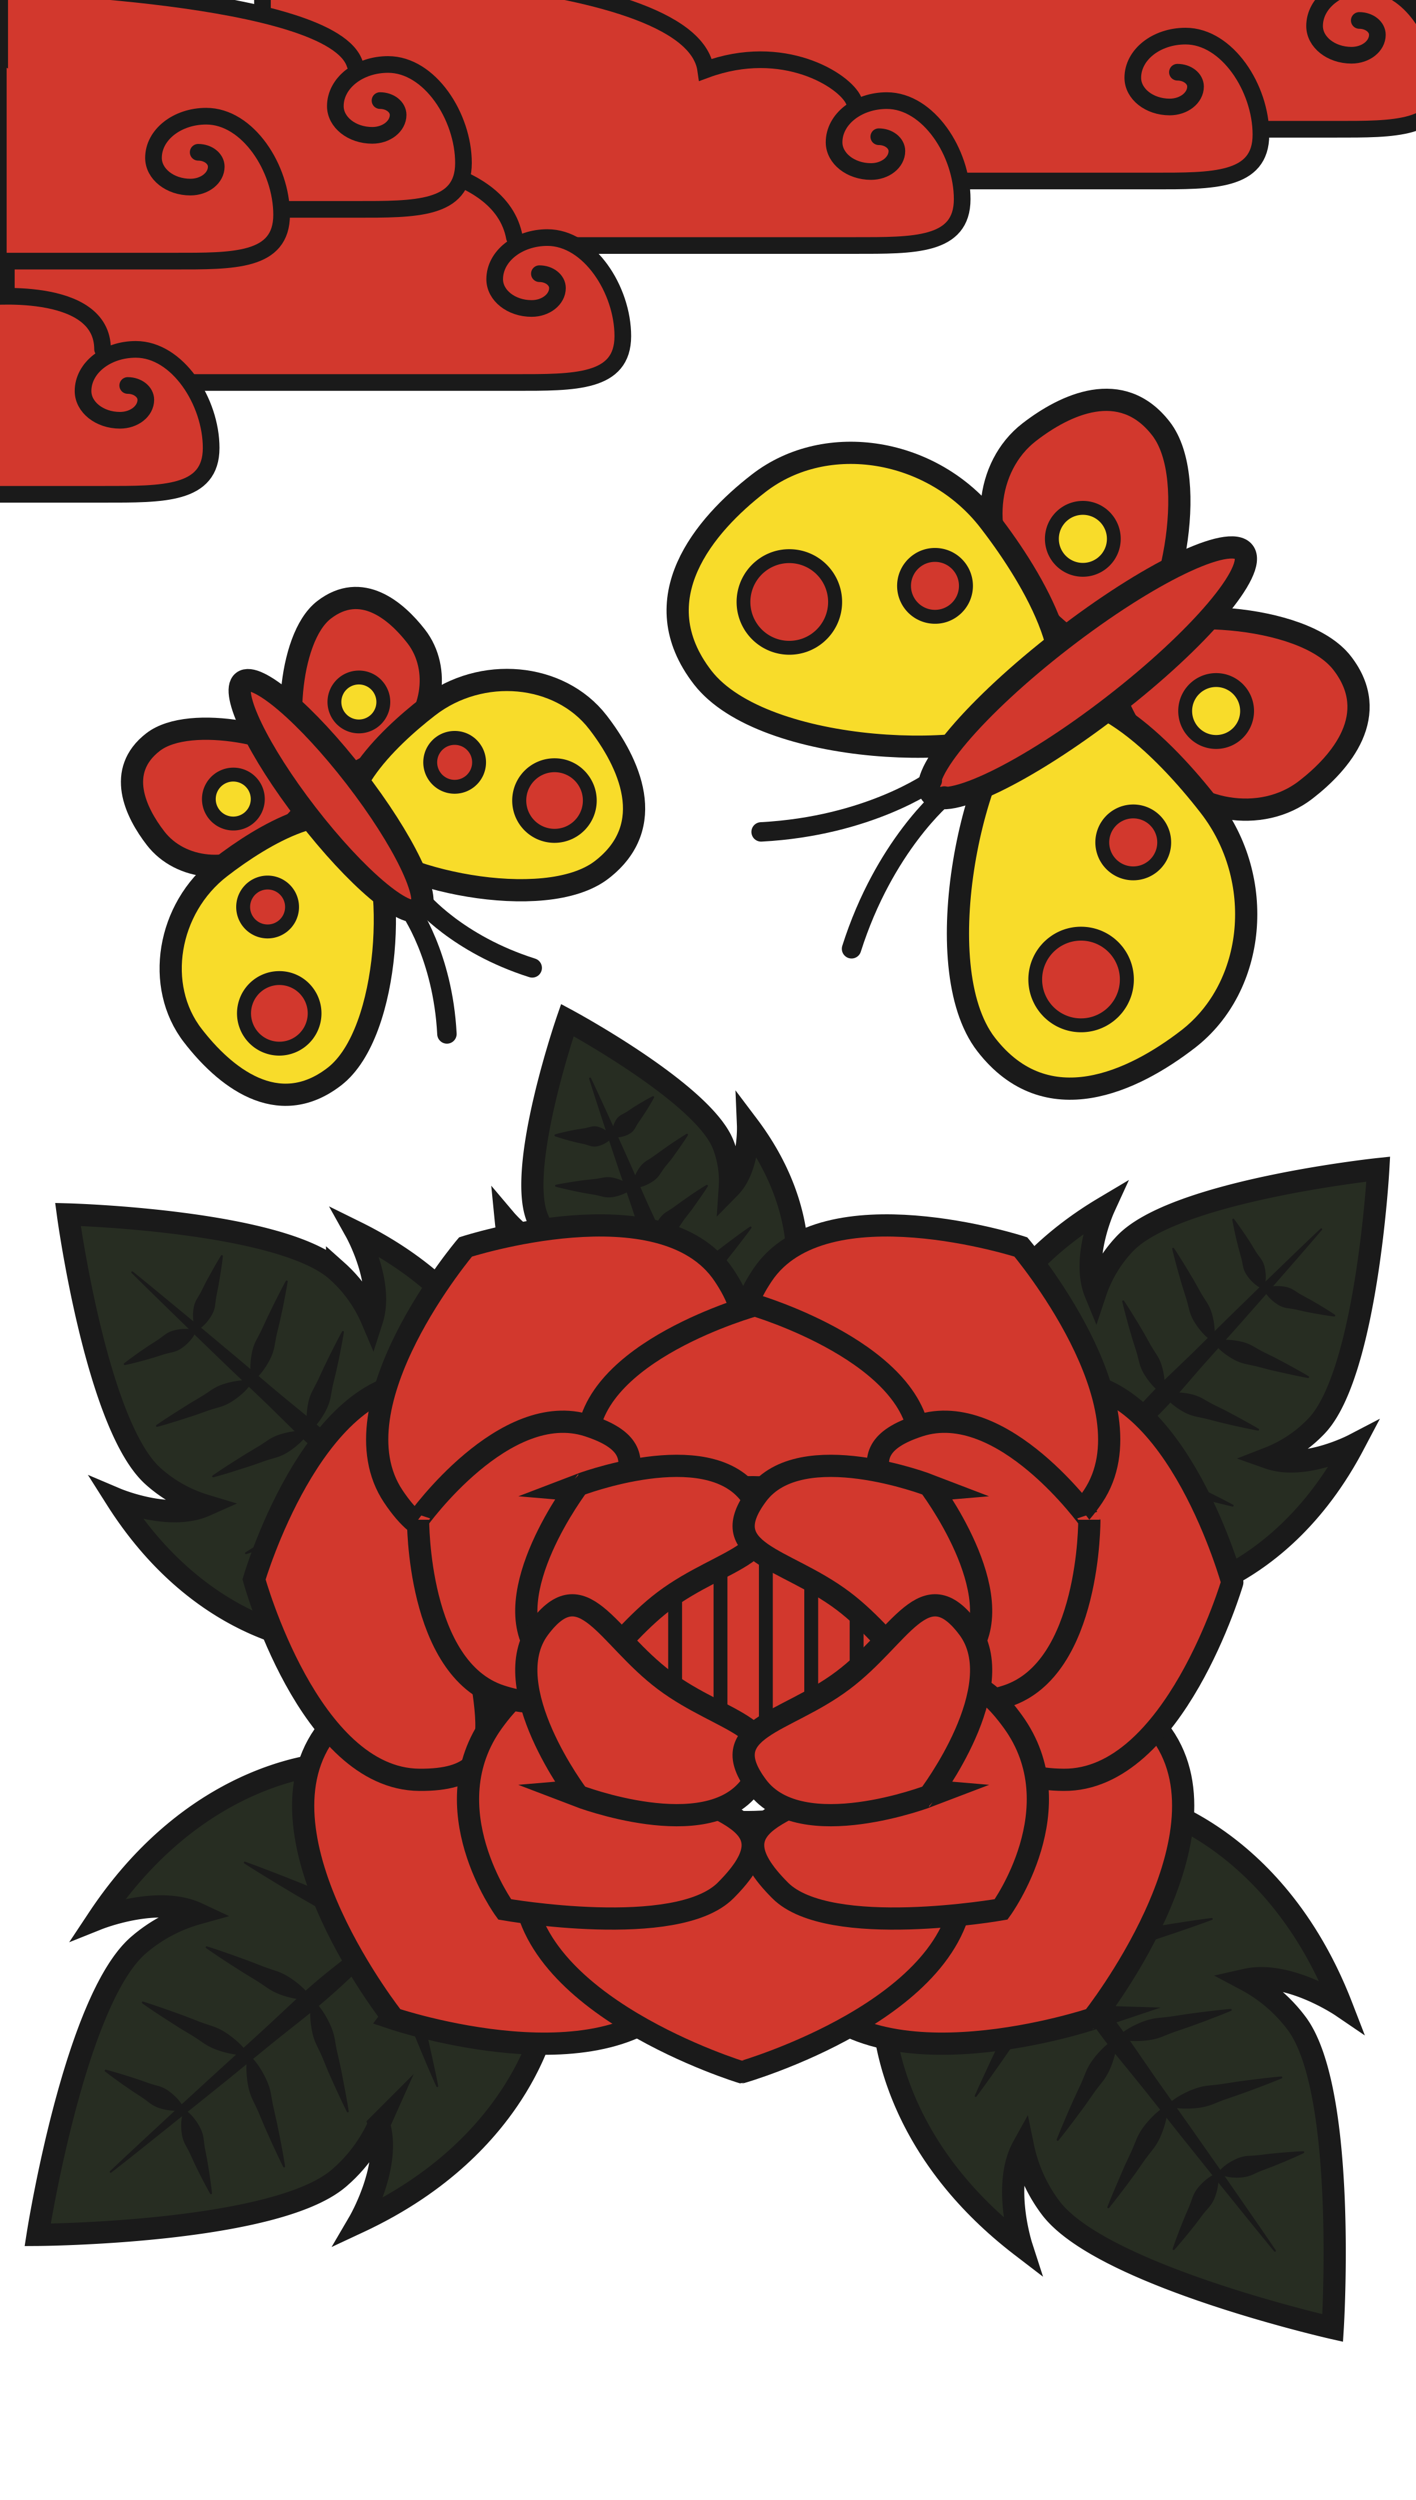 <svg id="svg248" version="1.1" viewBox="0 0 510 900" height="900" width="510" xmlns="http://www.w3.org/2000/svg">
  
  <defs id="defs4">
    <style id="style2">.a,.d,.e,.g,.k{fill:#d2382d;}.a,.b,.d,.e,.f,.i,.j{stroke:#1a1a1a;}.a,.i{stroke-linecap:round;}.a,.b,.d,.e,.f,.i{stroke-miterlimit:10;}.a{stroke-width:6px;}.b{fill:#272D22;}.b,.d,.f{stroke-width:8px;}.c{fill:#1a1a1a;}.e{stroke-width:5px;}.f,.h{fill:#f8dc2a;}.i{fill:none;stroke-width:7px;}.j{fill:#EFEEE6;stroke-width:15px;}.j,.k{stroke-miterlimit:2;}.k{stroke:#d2382d;stroke-width:12px;}</style>
  </defs>
  <title id="title6">60</title>
  <path id="path8" d="M489.57,7.36c3.6,0,6.52,2.31,6.52,5.16,0,4.07-4.17,7.37-9.32,7.37-7.34,0-13.3-4.72-13.3-10.53,0-8.31,8.51-15,19-15,15,0,27.14,18.77,27.14,35.48,0,17-17.36,16.7-38.78,16.7H222.59V-34.36S472.66-31.07,480.53-5.68" class="a"></path>
  <path id="path10" d="M424.07,26c3.6,0,6.52,2.31,6.52,5.16,0,4.06-4.17,7.36-9.31,7.36C413.93,38.51,408,33.8,408,28c0-8.31,8.5-15,19-15,15,0,27.15,18.77,27.15,35.48,0,16.95-17.37,16.69-38.79,16.69H222.09V-5.74" class="a"></path>
  <path id="path12" d="M316.51,49.22c3.6,0,6.52,2.31,6.52,5.16,0,4.07-4.17,7.37-9.31,7.37-7.35,0-13.31-4.71-13.31-10.53,0-8.3,8.51-15,19-15,15,0,27.14,18.77,27.14,35.48,0,17-17.36,16.69-38.78,16.69H94.53V-12.5s154.27-.37,159.64,37.63c27.85-10.28,50.14,3.8,53.3,11.06" class="a"></path>
  <path id="path14" d="M194.27,98.53c3.59,0,6.51,2.31,6.51,5.16,0,4.07-4.17,7.37-9.31,7.37-7.34,0-13.3-4.72-13.3-10.53,0-8.31,8.51-15,19-15,15,0,27.15,18.77,27.15,35.48,0,16.95-17.36,16.7-38.78,16.7H2.28V66.81s173-35.13,183,18.68" class="a"></path>
  <path id="path16" d="M136.87,36.21c3.6,0,6.52,2.31,6.52,5.15,0,4.07-4.17,7.37-9.31,7.37-7.35,0-13.3-4.71-13.3-10.52,0-8.31,8.5-15,19-15,15,0,27.15,18.77,27.15,35.48,0,16.95-17.37,16.69-38.78,16.69H-.11V-5.52S120-2.22,127.83,23.17" class="a"></path>
  <path id="path18" d="M71.38,54.83c3.6,0,6.51,2.31,6.51,5.16,0,4.07-4.17,7.37-9.31,7.37-7.34,0-13.3-4.71-13.3-10.53,0-8.3,8.51-15,19-15,15,0,27.15,18.78,27.15,35.49,0,17-17.36,16.69-38.78,16.69H-.61V23.11" class="a"></path>
  <path id="path20" d="M46,138.78c3.6,0,6.52,2.31,6.52,5.16,0,4.07-4.17,7.37-9.31,7.37-7.35,0-13.3-4.72-13.3-10.53,0-8.31,8.5-15,19-15,15,0,27.14,18.77,27.14,35.49,0,17-17.36,16.69-38.78,16.69H-6V107.06s42.94-4.76,42.94,18.68" class="a"></path>
  <path id="path22" d="M187.59,512.53l-70.8,78.82s-43-1.35-74.9-51.69c0,0,19.07,8.09,32,2.35a49.45,49.45,0,0,1-18.8-10.58c-20.39-18.32-30.62-94.21-30.62-94.21s76.55,2.07,96.94,20.38A49.49,49.49,0,0,1,134,475.17c4.33-13.49-5.76-31.59-5.76-31.59C181.66,469.94,187.59,512.53,187.59,512.53Z" class="b"></path>
  <path id="path24" d="M143,544.16c-4.66-2.83-9-6-13.37-9.16s-8.51-6.54-12.63-10-8.09-7-11.93-10.76-7.62-7.54-11.5-11.23L82,492,70.39,480.8c-7.65-7.5-15.37-14.93-23-22.5a.35.35,0,0,1,0-.5.36.36,0,0,1,.47,0c8.34,6.74,16.55,13.62,24.83,20.42l12.33,10.3,12.26,10.38c4.09,3.47,8.25,6.84,12.39,10.24s8.13,7,12,10.71,7.61,7.55,11.27,11.49,7.21,8,10.52,12.32a.35.35,0,0,1-.46.52Z" class="c"></path>
  <path id="path26" d="M135.17,536.83a32.57,32.57,0,0,1,.08-6.78,50.2,50.2,0,0,1,1.12-6.41,32,32,0,0,1,2.12-6.08c.92-1.95,1.88-3.89,2.72-5.87l2.53-5.93,2.64-5.9c1.8-3.92,3.58-7.84,5.5-11.72a.36.36,0,0,1,.47-.16.36.36,0,0,1,.19.39c-.87,4.24-1.86,8.43-2.85,12.63l-1.54,6.27-1.65,6.24c-.55,2.08-1,4.2-1.46,6.3a31.94,31.94,0,0,1-2,6.1,50.44,50.44,0,0,1-3.06,5.75,32.07,32.07,0,0,1-4.1,5.4.39.39,0,0,1-.55,0A.44.44,0,0,1,135.17,536.83Z" class="c"></path>
  <path id="path28" d="M110.92,515.05a19.79,19.79,0,0,1-.48-5.15,28.78,28.78,0,0,1,.56-4.79,17.08,17.08,0,0,1,1.57-4.45c.73-1.41,1.5-2.81,2.16-4.25l2-4.3,2.08-4.27c1.43-2.84,2.84-5.67,4.39-8.47a.36.36,0,0,1,.48-.14.38.38,0,0,1,.18.37c-.5,3.15-1.12,6.26-1.74,9.37l-1,4.65L120,498.23c-.37,1.54-.61,3.11-.9,4.68a17.19,17.19,0,0,1-1.5,4.47,27.43,27.43,0,0,1-2.5,4.12,19.19,19.19,0,0,1-3.54,3.77.41.41,0,0,1-.66-.22Z" class="c"></path>
  <path id="path30" d="M90.67,496.85a19.67,19.67,0,0,1-.48-5.14,29,29,0,0,1,.56-4.8,16.78,16.78,0,0,1,1.57-4.44c.73-1.41,1.5-2.81,2.16-4.25l2-4.3,2.08-4.28c1.43-2.83,2.84-5.67,4.38-8.46a.37.37,0,0,1,.49-.14.36.36,0,0,1,.18.37c-.5,3.15-1.13,6.26-1.74,9.37l-1,4.65L99.77,480c-.37,1.53-.61,3.11-.9,4.68a17.31,17.31,0,0,1-1.5,4.47,27.94,27.94,0,0,1-2.5,4.12,19.19,19.19,0,0,1-3.54,3.77.41.41,0,0,1-.58-.06A.38.38,0,0,1,90.67,496.85Z" class="c"></path>
  <path id="path32" d="M70.42,478.66a13.24,13.24,0,0,1-.87-4,17,17,0,0,1,.17-3.66,9.63,9.63,0,0,1,1.18-3.32c.6-1,1.25-2.05,1.77-3.11l1.59-3.18L76,458.24c1.16-2.08,2.32-4.16,3.61-6.2a.35.35,0,0,1,.49-.11.37.37,0,0,1,.17.34c-.24,2.4-.61,4.75-1,7.11l-.6,3.51L78,466.38c-.24,1.15-.36,2.35-.52,3.54a9.41,9.41,0,0,1-1.11,3.34,16.43,16.43,0,0,1-2.11,3,12.89,12.89,0,0,1-3.15,2.64.46.46,0,0,1-.63-.16Z" class="c"></path>
  <path id="path34" d="M135.3,537.65a32.06,32.06,0,0,1-4.93,4.65A51.65,51.65,0,0,1,125,546a32.48,32.48,0,0,1-5.84,2.69c-2,.7-4.11,1.35-6.11,2.13l-6,2.29-6.08,2.21c-4.06,1.43-8.12,2.87-12.24,4.18a.35.35,0,0,1-.3-.63c3.65-2.32,7.36-4.51,11.06-6.72l5.58-3.25,5.63-3.16c1.88-1,3.71-2.2,5.55-3.33a32.15,32.15,0,0,1,5.81-2.75,50.17,50.17,0,0,1,6.27-1.8A31.78,31.78,0,0,1,135,537a.39.39,0,0,1,.39.39A.38.38,0,0,1,135.3,537.65Z" class="c"></path>
  <path id="path36" d="M111.05,515.87a19.75,19.75,0,0,1-3.37,3.92,29.17,29.17,0,0,1-3.83,2.92,17,17,0,0,1-4.29,2c-1.52.45-3.06.87-4.55,1.4l-4.47,1.57L86,529.12c-3,1-6,1.9-9.13,2.73a.36.36,0,0,1-.44-.25.35.35,0,0,1,.14-.38c2.61-1.84,5.28-3.55,8-5.27l4-2.52L92.64,521c1.36-.8,2.66-1.71,4-2.6a17.36,17.36,0,0,1,4.26-2,27.68,27.68,0,0,1,4.7-1.06,19.32,19.32,0,0,1,5.17-.08.42.42,0,0,1,.36.47A.49.49,0,0,1,111.05,515.87Z" class="c"></path>
  <path id="path38" d="M90.8,497.67a19.47,19.47,0,0,1-3.37,3.92,28.41,28.41,0,0,1-3.83,2.93,17,17,0,0,1-4.29,2c-1.52.45-3.07.86-4.55,1.39l-4.47,1.58-4.52,1.47c-3,.94-6,1.9-9.13,2.73a.36.36,0,0,1-.44-.25.37.37,0,0,1,.14-.39c2.61-1.83,5.28-3.54,8-5.26l4-2.52,4.07-2.43c1.36-.8,2.67-1.72,4-2.6a17.36,17.36,0,0,1,4.26-2,28.69,28.69,0,0,1,4.7-1.07A19.76,19.76,0,0,1,90.5,497a.42.42,0,0,1,.36.47A.44.44,0,0,1,90.8,497.67Z" class="c"></path>
  <path id="path40" d="M70.55,479.48a13.34,13.34,0,0,1-2.29,3.42,16.86,16.86,0,0,1-2.75,2.42,9.79,9.79,0,0,1-3.2,1.46c-1.16.28-2.34.52-3.47.88l-3.38,1.07-3.44,1c-2.3.61-4.6,1.23-7,1.72a.37.37,0,0,1-.43-.28.38.38,0,0,1,.13-.36c1.89-1.49,3.84-2.86,5.78-4.25l2.94-2,3-1.92c1-.63,1.94-1.38,2.9-2.09A9.43,9.43,0,0,1,62.55,479a16.2,16.2,0,0,1,3.62-.57,13.26,13.26,0,0,1,4.08.44.45.45,0,0,1,.32.56A.14.14,0,0,1,70.55,479.48Z" class="c"></path>
  <path id="path42" d="M419.73,575.35,346,505.27s2.47-41.21,51.64-70.47c0,0-8.29,18.09-3.13,30.67a47.44,47.44,0,0,1,10.67-17.76c18.13-19.06,91.23-26.81,91.23-26.81s-4.07,73.4-22.2,92.46a47.45,47.45,0,0,1-17.19,11.55c12.82,4.52,30.46-4.67,30.46-4.67C460.76,570.82,419.73,575.35,419.73,575.35Z" class="b"></path>
  <path id="path44" d="M390.59,531.7c2.81-4.42,5.91-8.56,9.08-12.64s6.49-8,9.88-11.88,6.95-7.57,10.65-11.14,7.46-7.1,11.11-10.72l11-10.84,11.05-10.77c7.42-7.13,14.77-14.32,22.26-21.38a.35.35,0,0,1,.49,0,.34.34,0,0,1,0,.47c-6.67,7.83-13.49,15.54-20.23,23.31l-10.2,11.57-10.28,11.49c-3.44,3.83-6.78,7.75-10.15,11.63s-6.91,7.61-10.59,11.2-7.48,7.07-11.37,10.46-7.89,6.68-12.16,9.71a.36.36,0,0,1-.5-.09A.33.33,0,0,1,390.59,531.7Z" class="c"></path>
  <path id="path46" d="M397.85,524.37a30.7,30.7,0,0,1,6.53.18,47.62,47.62,0,0,1,6.14,1.21,29.23,29.23,0,0,1,5.77,2.21c1.84.94,3.67,1.93,5.55,2.79l5.62,2.61,5.58,2.71c3.7,1.85,7.41,3.69,11.07,5.65a.35.35,0,0,1,.14.48.34.34,0,0,1-.39.18c-4.05-.93-8.05-2-12.05-3l-6-1.63L419.87,536c-2-.58-4-1-6-1.54a29.66,29.66,0,0,1-5.8-2.14,47.51,47.51,0,0,1-5.42-3.13,30.82,30.82,0,0,1-5-4.16.4.4,0,0,1,.25-.66Z" class="c"></path>
  <path id="path48" d="M419.41,501.7a18.39,18.39,0,0,1,5-.4,26.41,26.41,0,0,1,4.6.63,15.75,15.75,0,0,1,4.23,1.62c1.33.76,2.64,1.55,4,2.22l4.07,2,4,2.13c2.67,1.46,5.35,2.91,8,4.49a.36.36,0,0,1,.12.49.37.37,0,0,1-.37.17c-3-.55-6-1.21-9-1.87l-4.44-1.05L435.25,511c-1.46-.39-3-.66-4.47-1a15.73,15.73,0,0,1-4.25-1.56,25.58,25.58,0,0,1-3.87-2.55,18.34,18.34,0,0,1-3.5-3.58.42.42,0,0,1,.1-.58A.34.34,0,0,1,419.41,501.7Z" class="c"></path>
  <path id="path50" d="M437.42,482.76a18.34,18.34,0,0,1,5-.39,25.74,25.74,0,0,1,4.6.63,15.56,15.56,0,0,1,4.22,1.62c1.33.75,2.65,1.54,4,2.21l4.07,2,4,2.13c2.68,1.47,5.36,2.92,8,4.5a.35.35,0,0,1-.25.65c-3-.54-6-1.21-9-1.87l-4.44-1-4.4-1.15c-1.46-.39-3-.66-4.47-1a16.07,16.07,0,0,1-4.25-1.56,26.45,26.45,0,0,1-3.88-2.55,18.59,18.59,0,0,1-3.49-3.58.43.43,0,0,1,.1-.59A.69.69,0,0,1,437.42,482.76Z" class="c"></path>
  <path id="path52" d="M455.43,463.83a12.17,12.17,0,0,1,3.9-.8,15.74,15.74,0,0,1,3.53.22,8.87,8.87,0,0,1,3.15,1.22c1,.62,1.92,1.28,2.92,1.81l3,1.63,3,1.73c1.95,1.19,3.92,2.37,5.83,3.68a.36.36,0,0,1,.09.5.36.36,0,0,1-.34.16c-2.3-.28-4.55-.68-6.81-1.07l-3.37-.64-3.32-.75c-1.11-.25-2.26-.39-3.4-.56a8.76,8.76,0,0,1-3.17-1.15,15.25,15.25,0,0,1-2.8-2.15,12.49,12.49,0,0,1-2.42-3.18.47.47,0,0,1,.2-.63Z" class="c"></path>
  <path id="path54" d="M397,524.49a29.54,29.54,0,0,1-4.4-4.82,44.85,44.85,0,0,1-3.4-5.26,28.5,28.5,0,0,1-2.43-5.68c-.6-2-1.17-4-1.85-5.93l-2-5.85-1.93-5.9c-1.25-3.95-2.5-7.89-3.63-11.89a.35.35,0,0,1,.64-.28c2.15,3.56,4.17,7.17,6.2,10.78l3,5.44,2.89,5.47c1,1.83,2,3.61,3.07,5.41a30,30,0,0,1,2.49,5.65,46.82,46.82,0,0,1,1.51,6.07,30.14,30.14,0,0,1,.51,6.52.39.39,0,0,1-.4.37A.4.4,0,0,1,397,524.49Z" class="c"></path>
  <path id="path56" d="M418.6,501.82a18.39,18.39,0,0,1-3.75-3.31,26.92,26.92,0,0,1-2.74-3.74,16,16,0,0,1-1.77-4.17c-.38-1.47-.72-3-1.19-4.41l-1.37-4.34-1.27-4.38c-.8-2.94-1.62-5.88-2.31-8.86a.35.35,0,0,1,.26-.43.35.35,0,0,1,.38.15c1.71,2.54,3.29,5.15,4.88,7.74l2.34,3.93,2.23,4c.74,1.32,1.59,2.6,2.41,3.89a15.34,15.34,0,0,1,1.83,4.14,25,25,0,0,1,.86,4.56,18.35,18.35,0,0,1-.14,5,.43.43,0,0,1-.49.34A.44.44,0,0,1,418.6,501.82Z" class="c"></path>
  <path id="path58" d="M436.61,482.89a18.73,18.73,0,0,1-3.75-3.31,26.92,26.92,0,0,1-2.74-3.74,16,16,0,0,1-1.77-4.17c-.38-1.48-.73-3-1.19-4.42l-1.37-4.34-1.27-4.38c-.81-2.94-1.62-5.87-2.32-8.86a.36.36,0,0,1,.65-.28c1.7,2.55,3.29,5.15,4.88,7.75l2.33,3.92,2.24,4c.74,1.33,1.59,2.6,2.41,3.89a15.8,15.8,0,0,1,1.83,4.14,26.07,26.07,0,0,1,.86,4.56,18.46,18.46,0,0,1-.15,5,.42.42,0,0,1-.48.34A.76.76,0,0,1,436.61,482.89Z" class="c"></path>
  <path id="path60" d="M454.62,464a12.52,12.52,0,0,1-3.29-2.25A15.49,15.49,0,0,1,449,459a8.82,8.82,0,0,1-1.31-3.11c-.23-1.13-.42-2.28-.73-3.37l-.91-3.28-.82-3.33c-.5-2.24-1-4.47-1.4-6.75a.36.36,0,0,1,.29-.42.36.36,0,0,1,.35.14c1.4,1.84,2.68,3.74,4,5.64l1.88,2.86,1.77,2.91c.59,1,1.29,1.9,2,2.84a8.8,8.8,0,0,1,1.37,3.08,16,16,0,0,1,.41,3.51,12.84,12.84,0,0,1-.61,3.94.46.46,0,0,1-.59.3Z" class="c"></path>
  <path id="path62" d="M285.35,469.15l-71.54,28s-27.39-14.89-31.64-57.9c0,0,9.71,11.47,20,12a36,36,0,0,1-8.72-13c-7.23-18.51,10.89-71,10.89-71s48.9,26.3,56.12,44.81a35.78,35.78,0,0,1,2.39,15.46c7.2-7.32,6.57-22.33,6.57-22.33C295.4,439.63,285.35,469.15,285.35,469.15Z" class="b"></path>
  <path id="path64" d="M246.08,475.12a95.06,95.06,0,0,1-6.21-10.07c-1.87-3.44-3.59-6.93-5.19-10.47a105.05,105.05,0,0,1-4.21-10.86c-1.19-3.7-2.34-7.41-3.61-11.08l-3.8-11-3.7-11.05c-2.38-7.41-4.86-14.77-7.17-22.2a.36.36,0,0,1,.24-.44.36.36,0,0,1,.42.18c3.34,7,6.51,14.12,9.77,21.18l4.78,10.64,4.67,10.67c1.55,3.56,3.23,7.07,4.86,10.6A108.19,108.19,0,0,1,241.2,452q1.83,5.54,3.28,11.22a96.2,96.2,0,0,1,2.25,11.62.36.36,0,0,1-.65.25Z" class="c"></path>
  <path id="path66" d="M243.42,467.72a19.41,19.41,0,0,1,1.85-4.78,28.32,28.32,0,0,1,2.62-4,16.92,16.92,0,0,1,3.36-3.24c1.28-.91,2.59-1.8,3.81-2.78l3.66-2.92,3.74-2.85c2.53-1.86,5-3.74,7.66-5.52a.36.36,0,0,1,.49.1.36.36,0,0,1,0,.41c-1.84,2.56-3.78,5-5.7,7.52L262,453.34l-3,3.6c-1,1.19-1.93,2.48-2.87,3.73a17,17,0,0,1-3.32,3.29,27.58,27.58,0,0,1-4.05,2.52,19.2,19.2,0,0,1-4.82,1.74.41.41,0,0,1-.49-.32A.54.54,0,0,1,243.42,467.72Z" class="c"></path>
  <path id="path68" d="M234.82,445.71a13.11,13.11,0,0,1,1-3.91,16.17,16.17,0,0,1,1.73-3.12,9,9,0,0,1,2.47-2.36c1-.63,2-1.23,2.91-1.92l2.78-2,2.84-2c1.93-1.29,3.86-2.58,5.87-3.78a.37.37,0,0,1,.5.13.35.35,0,0,1,0,.37c-1.24,2-2.58,3.88-3.91,5.78l-2,2.8-2.12,2.73c-.71.9-1.33,1.9-2,2.86a9,9,0,0,1-2.42,2.42,15.74,15.74,0,0,1-3.16,1.65,12.69,12.69,0,0,1-3.93.87.46.46,0,0,1-.49-.44Z" class="c"></path>
  <path id="path70" d="M227.64,427.33a13,13,0,0,1,1-3.91,16.17,16.17,0,0,1,1.73-3.12,9.14,9.14,0,0,1,2.47-2.37c1-.62,2-1.22,2.91-1.91l2.78-2,2.84-2c1.93-1.29,3.86-2.58,5.87-3.78a.37.37,0,0,1,.5.13.35.35,0,0,1,0,.37c-1.24,2-2.58,3.88-3.91,5.78l-2,2.8L239.62,420c-.71.9-1.33,1.9-2,2.86a8.81,8.81,0,0,1-2.42,2.41,16,16,0,0,1-3.16,1.66,12.69,12.69,0,0,1-3.93.87.47.47,0,0,1-.49-.44Z" class="c"></path>
  <path id="path72" d="M220.46,408.94a9.7,9.7,0,0,1,1.45-5.81,5,5,0,0,1,1.85-1.76c.76-.43,1.58-.81,2.29-1.31l2.15-1.44,2.23-1.37c1.52-.88,3-1.77,4.63-2.56a.36.36,0,0,1,.49.16.4.4,0,0,1,0,.34c-.83,1.58-1.76,3.07-2.67,4.56l-1.43,2.2L230,404.07c-.51.69-.91,1.5-1.36,2.26a5.09,5.09,0,0,1-1.8,1.8,9.35,9.35,0,0,1-2.54,1.05,9.79,9.79,0,0,1-3.31.27A.55.55,0,0,1,220.46,408.94Z" class="c"></path>
  <path id="path74" d="M243.3,468.46a19.21,19.21,0,0,1-4.72,2,27.85,27.85,0,0,1-4.69.89,17,17,0,0,1-4.67-.17c-1.54-.28-3.09-.61-4.64-.8l-4.65-.61-4.65-.71c-3.09-.52-6.19-1-9.28-1.67a.35.35,0,0,1,0-.7c3.12-.46,6.24-.79,9.37-1.13l4.68-.44,4.67-.34c1.56-.1,3.12-.34,4.68-.53a17,17,0,0,1,4.67.1,27.76,27.76,0,0,1,4.63,1.16,19.2,19.2,0,0,1,4.6,2.26.42.42,0,0,1,.11.58A.37.37,0,0,1,243.3,468.46Z" class="c"></path>
  <path id="path76" d="M234.7,446.45a12.63,12.63,0,0,1-3.47,2,16.09,16.09,0,0,1-3.45.93,9.17,9.17,0,0,1-3.42-.14c-1.13-.26-2.26-.58-3.39-.76l-3.41-.57-3.4-.68c-2.26-.49-4.53-1-6.79-1.59a.36.36,0,0,1,0-.7c2.3-.49,4.59-.84,6.88-1.2l3.43-.48,3.43-.38c1.14-.11,2.29-.36,3.43-.56a9.14,9.14,0,0,1,3.42.06,15.88,15.88,0,0,1,3.39,1.13,12.55,12.55,0,0,1,3.35,2.22.47.47,0,0,1,0,.66Z" class="c"></path>
  <path id="path78" d="M227.52,428.06a12.68,12.68,0,0,1-3.47,2,16.7,16.7,0,0,1-3.45.93,9.16,9.16,0,0,1-3.42-.14c-1.13-.27-2.26-.58-3.39-.76l-3.41-.57-3.4-.68c-2.26-.49-4.53-1-6.79-1.59a.37.37,0,0,1-.25-.45.34.34,0,0,1,.27-.25c2.29-.49,4.58-.84,6.87-1.21l3.44-.48,3.43-.37c1.14-.12,2.29-.36,3.43-.56a8.94,8.94,0,0,1,3.42.06,16,16,0,0,1,3.39,1.12,13.05,13.05,0,0,1,3.35,2.22.47.47,0,0,1,0,.66Z" class="c"></path>
  <path id="path80" d="M220.34,409.68a9.32,9.32,0,0,1-2.61,2.05,9.63,9.63,0,0,1-2.58.95,5,5,0,0,1-2.54-.11c-.85-.24-1.69-.57-2.53-.73l-2.54-.55-2.53-.65c-1.69-.48-3.38-.94-5.06-1.55a.37.37,0,0,1-.22-.47.39.39,0,0,1,.24-.23c1.71-.5,3.43-.87,5.14-1.25l2.56-.5,2.57-.4c.85-.12,1.71-.39,2.57-.59a5,5,0,0,1,2.55,0,9.86,9.86,0,0,1,2.52,1.1,9.59,9.59,0,0,1,2.48,2.19A.53.53,0,0,1,220.34,409.68Z" class="c"></path>
  <path id="path82" d="M317.94,720.36l94.55-70.86s46.74,10.8,70.74,72.79c0,0-19.12-13-34.53-9.52A55.17,55.17,0,0,1,467,728.43C485.31,752.88,480,838.13,480,838.13s-83.3-18.87-101.63-43.32a55.16,55.16,0,0,1-9.9-21.94c-7.66,13.82-.55,35.81-.55,35.81C315.19,768.25,317.94,720.36,317.94,720.36Z" class="b"></path>
  <path id="path84" d="M373.55,695.46c4.39,4.17,8.45,8.59,12.44,13.06s7.82,9.06,11.56,13.72,7.31,9.44,10.72,14.35,6.74,9.86,10.21,14.73l10.36,14.62,10.28,14.67c6.78,9.84,13.65,19.62,20.36,29.51a.34.34,0,0,1-.09.48.35.35,0,0,1-.47-.06c-7.61-9.22-15.06-18.56-22.6-27.83l-11.21-14L414,754.68c-3.71-4.69-7.51-9.3-11.28-13.94s-7.35-9.41-10.77-14.31-6.73-9.88-9.92-14.94-6.27-10.23-9-15.61a.35.35,0,0,1,.56-.42Z" class="c"></path>
  <path id="path86" d="M380.53,705.13a38.43,38.43,0,0,1-1.77,7.27,61.68,61.68,0,0,1-2.72,6.72,39.49,39.49,0,0,1-3.63,6.19c-1.41,2-2.85,3.88-4.18,5.87l-4,6-4.1,5.91c-2.78,3.92-5.54,7.85-8.42,11.71a.35.35,0,0,1-.5.07.36.36,0,0,1-.11-.42c1.93-4.42,4-8.76,6-13.12l3.11-6.49,3.19-6.44c1.08-2.15,2-4.35,3-6.54a40,40,0,0,1,3.58-6.22,62.3,62.3,0,0,1,4.49-5.69,39.19,39.19,0,0,1,5.44-5.14.39.39,0,0,1,.54.07A.41.41,0,0,1,380.53,705.13Z" class="c"></path>
  <path id="path88" d="M402.33,734.22a23.22,23.22,0,0,1-.8,5.61,34.09,34.09,0,0,1-1.76,5.07,21,21,0,0,1-2.67,4.52c-1.09,1.4-2.21,2.78-3.22,4.22L390.83,758l-3.14,4.25c-2.13,2.82-4.25,5.64-6.49,8.39a.35.35,0,0,1-.5,0,.36.36,0,0,1-.11-.4c1.29-3.31,2.69-6.55,4.08-9.8l2.14-4.83,2.23-4.79c.75-1.59,1.39-3.24,2.07-4.88a21,21,0,0,1,2.61-4.56,35.12,35.12,0,0,1,3.53-4,23,23,0,0,1,4.48-3.48.4.4,0,0,1,.55.15A.35.35,0,0,1,402.33,734.22Z" class="c"></path>
  <path id="path90" d="M420.54,758.52a23.36,23.36,0,0,1-.8,5.61,35.14,35.14,0,0,1-1.76,5.06,21.49,21.49,0,0,1-2.67,4.53c-1.09,1.4-2.21,2.77-3.22,4.21l-3,4.31-3.14,4.26c-2.13,2.81-4.25,5.63-6.49,8.39a.36.36,0,0,1-.5.05.37.37,0,0,1-.11-.4c1.28-3.31,2.68-6.55,4.07-9.8L405,779.9l2.23-4.78c.75-1.59,1.39-3.25,2.07-4.88a21.11,21.11,0,0,1,2.61-4.57,35.12,35.12,0,0,1,3.53-4,23,23,0,0,1,4.48-3.48.41.41,0,0,1,.55.15A.5.5,0,0,1,420.54,758.52Z" class="c"></path>
  <path id="path92" d="M438.75,782.81a14.89,14.89,0,0,1-.14,4.46,20,20,0,0,1-1.08,3.91,12.11,12.11,0,0,1-2,3.37c-.86,1-1.76,2-2.55,3.06l-2.38,3.16-2.47,3.1c-1.68,2-3.36,4.1-5.15,6.08a.35.35,0,0,1-.51,0,.36.36,0,0,1-.1-.37c.84-2.54,1.79-5,2.74-7.49l1.47-3.68,1.56-3.63c.53-1.21.94-2.48,1.4-3.73a11.9,11.9,0,0,1,1.94-3.41,19.94,19.94,0,0,1,2.86-2.88,14.88,14.88,0,0,1,3.8-2.32.44.44,0,0,1,.58.24Z" class="c"></path>
  <path id="path94" d="M380.61,704.27a38.3,38.3,0,0,1,6.46-3.78,61.35,61.35,0,0,1,6.72-2.72,39.79,39.79,0,0,1,7-1.69c2.38-.34,4.77-.64,7.13-1.07l7.08-1.26,7.11-1.16c4.74-.73,9.49-1.47,14.27-2.08a.35.35,0,0,1,.39.31.36.36,0,0,1-.22.37c-4.52,1.69-9.06,3.24-13.6,4.8l-6.83,2.28-6.86,2.18c-2.28.72-4.54,1.56-6.81,2.36a39.55,39.55,0,0,1-6.95,1.76,64,64,0,0,1-7.22.72,39.4,39.4,0,0,1-7.47-.34.39.39,0,0,1-.32-.44A.36.36,0,0,1,380.61,704.27Z" class="c"></path>
  <path id="path96" d="M402.41,733.36A23.08,23.08,0,0,1,407,730a34.36,34.36,0,0,1,4.86-2.25,21.29,21.29,0,0,1,5.11-1.23c1.76-.19,3.53-.34,5.26-.61l5.22-.8,5.25-.7c3.5-.42,7-.86,10.54-1.16a.36.36,0,0,1,.39.32.36.36,0,0,1-.22.36c-3.27,1.37-6.57,2.62-9.87,3.88l-5,1.82-5,1.72c-1.67.56-3.3,1.25-4.95,1.9a20.87,20.87,0,0,1-5.1,1.29,33.83,33.83,0,0,1-5.35.27,23.43,23.43,0,0,1-5.61-.8.41.41,0,0,1-.28-.5A.37.37,0,0,1,402.41,733.36Z" class="c"></path>
  <path id="path98" d="M420.62,757.65a23.13,23.13,0,0,1,4.6-3.32,34.43,34.43,0,0,1,4.86-2.26,21.28,21.28,0,0,1,5.11-1.22c1.76-.19,3.53-.34,5.26-.62l5.22-.8,5.25-.7c3.5-.42,7-.85,10.54-1.16a.35.35,0,0,1,.38.33.34.34,0,0,1-.21.35c-3.27,1.38-6.58,2.62-9.88,3.88l-5,1.82-5,1.72c-1.66.56-3.3,1.26-4.94,1.91a21.94,21.94,0,0,1-5.1,1.29,35.07,35.07,0,0,1-5.35.26,23.43,23.43,0,0,1-5.61-.8.4.4,0,0,1-.28-.5A.42.42,0,0,1,420.62,757.65Z" class="c"></path>
  <path id="path100" d="M438.83,782a15.07,15.07,0,0,1,3.3-3,20.24,20.24,0,0,1,3.56-1.93,12,12,0,0,1,3.82-.91c1.33-.08,2.66-.13,4-.29l3.92-.48,4-.38c2.64-.21,5.28-.43,7.95-.52a.34.34,0,0,1,.37.34.36.36,0,0,1-.2.34c-2.41,1.16-4.85,2.19-7.28,3.23l-3.67,1.5-3.7,1.4c-1.23.46-2.44,1-3.65,1.59a12,12,0,0,1-3.8,1,19.74,19.74,0,0,1-4.06,0,15,15,0,0,1-4.31-1.13.43.43,0,0,1-.23-.58A.28.28,0,0,1,438.83,782Z" class="c"></path>
  <path id="path102" d="M120.07,634.89l77.11,89.52s-7.61,47.37-67.83,75.51c0,0,11.67-19.95,7.16-35.08a55.08,55.08,0,0,1-14.39,19.29C99,804.08,13.56,804.6,13.56,804.6s13.17-84.38,36.33-104.33A55.22,55.22,0,0,1,71.1,688.9c-14.3-6.7-35.76,1.88-35.76,1.88C72.1,635.4,120.07,634.89,120.07,634.89Z" class="b"></path>
  <path id="path104" d="M148.68,688.68c-3.87,4.66-8,9-12.19,13.3s-8.51,8.41-12.9,12.46-8.92,7.94-13.59,11.67-9.38,7.4-14,11.18L82.12,748.62l-14,11.25c-9.36,7.44-18.64,15-28.06,22.32a.35.35,0,0,1-.45-.53c8.68-8.21,17.49-16.29,26.23-24.44L79.08,745.1l13.26-12.05c4.43-4,8.77-8.12,13.14-12.19s8.89-8,13.55-11.72,9.4-7.38,14.24-10.91,9.77-7,14.95-10.08a.36.36,0,0,1,.49.12A.36.36,0,0,1,148.68,688.68Z" class="c"></path>
  <path id="path106" d="M139.5,696.3a39,39,0,0,1-7.37-1.27,61.67,61.67,0,0,1-6.89-2.26,38.87,38.87,0,0,1-6.42-3.21c-2-1.27-4.06-2.58-6.14-3.77l-6.23-3.6-6.18-3.69c-4.1-2.5-8.2-5-12.25-7.61a.35.35,0,0,1,.31-.63c4.54,1.62,9,3.37,13.49,5.1l6.69,2.66,6.65,2.75c2.21.93,4.48,1.73,6.73,2.58a40.46,40.46,0,0,1,6.45,3.14,66,66,0,0,1,6,4.1,39,39,0,0,1,5.49,5.08.38.38,0,0,1,0,.54A.37.37,0,0,1,139.5,696.3Z" class="c"></path>
  <path id="path108" d="M112,720a23,23,0,0,1-5.65-.43,34.79,34.79,0,0,1-5.17-1.4,21.56,21.56,0,0,1-4.7-2.36c-1.47-1-2.92-2-4.42-2.93l-4.51-2.75-4.46-2.84c-3-1.94-5.91-3.87-8.81-5.91a.35.35,0,0,1,.31-.63c3.39,1.05,6.72,2.23,10,3.4l5,1.81,4.92,1.9c1.64.64,3.34,1.17,5,1.73a21.78,21.78,0,0,1,4.73,2.3,33.66,33.66,0,0,1,4.27,3.25,23.19,23.19,0,0,1,3.77,4.23.4.4,0,0,1-.11.56A.48.48,0,0,1,112,720Z" class="c"></path>
  <path id="path110" d="M89,739.84a23.67,23.67,0,0,1-5.66-.42A34.81,34.81,0,0,1,78.13,738a21.34,21.34,0,0,1-4.7-2.36c-1.46-1-2.91-2-4.42-2.92L64.51,730l-4.46-2.85c-3-1.93-5.92-3.86-8.81-5.91a.35.35,0,0,1-.09-.49.37.37,0,0,1,.4-.14c3.38,1.06,6.71,2.24,10.05,3.4l5,1.81,4.92,1.91c1.64.64,3.33,1.16,5,1.73a21.3,21.3,0,0,1,4.73,2.29A34.52,34.52,0,0,1,85.49,735a23.53,23.53,0,0,1,3.78,4.23.41.41,0,0,1-.11.56A.37.37,0,0,1,89,739.84Z" class="c"></path>
  <path id="path112" d="M66,759.65a15,15,0,0,1-4.45.17,20.5,20.5,0,0,1-4-.81,12.15,12.15,0,0,1-3.5-1.77c-1.07-.79-2.12-1.62-3.22-2.34l-3.31-2.16-3.27-2.25c-2.15-1.54-4.31-3.07-6.41-4.73a.34.34,0,0,1-.06-.5.35.35,0,0,1,.37-.13c2.59.67,5.12,1.45,7.65,2.22l3.78,1.22,3.72,1.31c1.24.45,2.54.78,3.82,1.14a11.9,11.9,0,0,1,3.53,1.71,19.51,19.51,0,0,1,3.06,2.66A14.69,14.69,0,0,1,66.26,759a.44.44,0,0,1-.2.59A.35.35,0,0,1,66,759.65Z" class="c"></path>
  <path id="path114" d="M140.37,696.32a37.81,37.81,0,0,1,4.21,6.19,62.14,62.14,0,0,1,3.17,6.52,39.06,39.06,0,0,1,2.15,6.84c.51,2.35,1,4.72,1.56,7l1.74,7,1.63,7c1,4.69,2.11,9.37,3,14.1a.36.36,0,0,1-.28.41.34.34,0,0,1-.39-.2c-2-4.39-3.84-8.82-5.71-13.24l-2.74-6.66-2.64-6.69c-.87-2.23-1.86-4.43-2.82-6.63a40.05,40.05,0,0,1-2.22-6.83,64.86,64.86,0,0,1-1.21-7.14,38.81,38.81,0,0,1-.16-7.49.37.37,0,0,1,.41-.34A.38.38,0,0,1,140.37,696.32Z" class="c"></path>
  <path id="path116" d="M112.83,720.05a22.78,22.78,0,0,1,3.62,4.36A33.13,33.13,0,0,1,119,729.1a21.06,21.06,0,0,1,1.57,5c.31,1.74.58,3.5,1,5.21l1.16,5.15,1,5.19c.66,3.47,1.33,6.93,1.87,10.44a.35.35,0,0,1-.29.4.33.33,0,0,1-.37-.19c-1.6-3.17-3.07-6.38-4.54-9.59l-2.16-4.83L116.24,741c-.68-1.63-1.48-3.21-2.24-4.81a21,21,0,0,1-1.63-5,34.65,34.65,0,0,1-.63-5.33,23.45,23.45,0,0,1,.42-5.65.4.4,0,0,1,.48-.31A.35.35,0,0,1,112.83,720.05Z" class="c"></path>
  <path id="path118" d="M89.82,739.86a22.84,22.84,0,0,1,3.63,4.36,34.27,34.27,0,0,1,2.58,4.7,21.44,21.44,0,0,1,1.57,5c.31,1.75.58,3.5,1,5.21l1.15,5.16,1.06,5.18c.66,3.47,1.33,6.94,1.87,10.44a.35.35,0,0,1-.3.41.37.37,0,0,1-.37-.19c-1.59-3.17-3.06-6.38-4.54-9.59l-2.15-4.83-2.05-4.87c-.68-1.62-1.48-3.21-2.24-4.8a21.54,21.54,0,0,1-1.64-5,35.64,35.64,0,0,1-.62-5.32,23.07,23.07,0,0,1,.42-5.66.41.41,0,0,1,.48-.31A.4.4,0,0,1,89.82,739.86Z" class="c"></path>
  <path id="path120" d="M66.82,759.67A15.13,15.13,0,0,1,70,762.76a19.92,19.92,0,0,1,2.17,3.43,12,12,0,0,1,1.17,3.74c.17,1.32.3,2.65.56,3.94l.75,3.89.64,3.91c.39,2.62.79,5.24,1.06,7.9a.36.36,0,0,1-.67.21c-1.32-2.32-2.52-4.68-3.72-7l-1.75-3.56-1.64-3.59c-.55-1.2-1.21-2.36-1.83-3.53a11.78,11.78,0,0,1-1.23-3.73,19.33,19.33,0,0,1-.22-4.05,15.3,15.3,0,0,1,.82-4.38.45.45,0,0,1,.57-.27Z" class="c"></path>
  <ellipse id="ellipse122" ry="38.33" rx="56.39" cy="594.05" cx="267.67" class="d"></ellipse>
  <line id="line124" y2="630.82" x2="275.84" y1="554.84" x1="275.84" class="e"></line>
  <line id="line126" y2="630.82" x2="292.18" y1="554.84" x1="292.18" class="e"></line>
  <line id="line128" y2="630.82" x2="308.53" y1="554.84" x1="308.53" class="e"></line>
  <line id="line130" y2="630.82" x2="259.5" y1="554.84" x1="259.5" class="e"></line>
  <line id="line132" y2="630.82" x2="243.16" y1="554.84" x1="243.16" class="e"></line>
  <line id="line134" y2="630.82" x2="226.82" y1="554.84" x1="226.82" class="e"></line>
  <path id="path136" d="M418.67,624.66c-26.27-37.42-41.05,3.25-76.86,28.39S262.73,678.26,289,715.68s104.56,11.09,104.56,11.09S444.94,662.09,418.67,624.66Z" class="d"></path>
  <path id="path138" d="M116.67,624.66c26.27-37.42,41.05,3.25,76.86,28.39s79.08,25.21,52.81,62.63-104.56,11.09-104.56,11.09S90.4,662.09,116.67,624.66Z" class="d"></path>
  <path id="path140" d="M384.33,497.51c-39.76-.34-18.47,31.91-18.81,71.47s-22.18,71.45,17.58,71.79,60.74-71.11,60.74-71.11S424.09,497.85,384.33,497.51Z" class="d"></path>
  <path id="path142" d="M151,640.77c39.76.34,18.47-31.91,18.81-71.48s22.18-71.44-17.58-71.78S91.5,568.62,91.5,568.62,111.25,640.43,151,640.77Z" class="d"></path>
  <path id="path144" d="M260.68,459c22.14,33-16.51,33-49.38,55s-47.5,57.79-69.63,24.76,26-89.83,26-89.83S238.55,426,260.68,459Z" class="d"></path>
  <path id="path146" d="M274.66,459c-22.14,33,16.51,33,49.38,55s47.5,57.79,69.64,24.76-26-89.83-26-89.83S296.8,426,274.66,459Z" class="d"></path>
  <path id="path148" d="M346.88,677.59c.4-45.73-35.28-21.23-79-21.61s-79-25.48-79.39,20.25,78.62,69.82,78.62,69.82S346.49,723.31,346.88,677.59Z" class="d"></path>
  <path id="path150" d="M211.56,519.69c-.29,33.25,26.69,15.45,59.78,15.73s59.75,18.55,60-14.7-59.47-50.8-59.47-50.8S211.84,486.44,211.56,519.69Z" class="d"></path>
  <path id="path152" d="M331.07,513.28c-30.09,9.78-6.69,26.26,2,53.14s-.51,54,29.58,44.18,29.7-63.45,29.7-63.45S361.17,503.5,331.07,513.28Z" class="d"></path>
  <path id="path154" d="M177.6,619.77c22.53-31,29.06-.57,52.18,16.23s58.67,17.51,31.56,44.61c-17.66,17.66-79.57,6.81-79.57,6.81S155.07,650.78,177.6,619.77Z" class="d"></path>
  <path id="path156" d="M364.78,619.77c-22.53-31-29-.57-52.18,16.23S253.94,653.51,281,680.61c17.66,17.66,79.57,6.81,79.57,6.81S387.31,650.78,364.78,619.77Z" class="d"></path>
  <path id="path158" d="M211.86,513.28c30.09,9.78,6.69,26.26-2,53.14s.51,54-29.58,44.18-29.7-63.45-29.7-63.45S181.76,503.5,211.86,513.28Z" class="d"></path>
  <path id="path160" d="M194.17,595.07c15.81,21.09,24.25-3.1,45.24-18.83s46.58-17,30.77-38.14-61.92-3.41-61.92-3.41S178.36,574,194.17,595.07Z" class="d"></path>
  <path id="path162" d="M348.76,595.07c-15.81,21.09-24.25-3.1-45.24-18.83s-46.58-17-30.77-38.14,61.92-3.41,61.92-3.41S364.57,574,348.76,595.07Z" class="d"></path>
  <path id="path164" d="M194.17,586.19c15.81-21.1,24.25,3.1,45.24,18.83s46.58,17.05,30.77,38.14-61.92,3.41-61.92,3.41S178.36,607.28,194.17,586.19Z" class="d"></path>
  <path id="path166" d="M348.76,586.19c-15.81-21.1-24.25,3.1-45.24,18.83s-46.58,17.05-30.77,38.14,61.92,3.41,61.92,3.41S364.57,607.28,348.76,586.19Z" class="d"></path>
  <path id="path168" d="M116.69,219.57c13.45-10.4,26,.24,33.26,9.6,9,11.67,6,29.87-6.44,39.46-10,7.72-27.06,17.87-34.3,8.51S103.24,230,116.69,219.57Z" class="d"></path>
  <path id="path170" d="M216.75,313.12c20.63-15.95,9.7-38.72-1.39-53.07-13.84-17.9-42.05-20.38-61.06-5.68-15.33,11.85-37,33.27-25.88,47.61S196.12,329.07,216.75,313.12Z" class="f"></path>
  <path id="path172" d="M199.75,300.9a12.7,12.7,0,1,1,7.77-2.65,12.65,12.65,0,0,1-7.77,2.65Z" class="g"></path>
  <path id="path174" d="M199.74,278a10.2,10.2,0,1,1-6.24,2.13,10.19,10.19,0,0,1,6.24-2.13m0-5a15.22,15.22,0,1,0,12,5.91,15.06,15.06,0,0,0-12-5.91Z" class="c"></path>
  <path id="path176" d="M163.75,283.27a8.81,8.81,0,1,1,5.38-1.84,8.76,8.76,0,0,1-5.38,1.84Z" class="g"></path>
  <path id="path178" d="M163.74,268.16a6.3,6.3,0,0,1,3.86,11.29,6.3,6.3,0,1,1-3.86-11.29m0-5a11.3,11.3,0,1,0,8.95,4.39,11.18,11.18,0,0,0-8.95-4.39Z" class="c"></path>
  <path id="path180" d="M129.26,261.53a8.81,8.81,0,1,1,5.38-1.84,8.73,8.73,0,0,1-5.38,1.84Z" class="h"></path>
  <path id="path182" d="M129.25,246.42a6.31,6.31,0,1,1-3.86,1.32,6.29,6.29,0,0,1,3.86-1.32m0-5a11.3,11.3,0,1,0,8.95,4.39,11.2,11.2,0,0,0-8.95-4.39Z" class="c"></path>
  <path id="path184" d="M55.12,267.17c-13.45,10.4-6.32,25.25.91,34.61,9,11.67,27.42,13.28,39.81,3.7,10-7.73,24.11-21.69,16.88-31.05S68.57,256.77,55.12,267.17Z" class="d"></path>
  <path id="path186" d="M120.46,387.57c-20.63,15.95-39.92-.37-51-14.72C55.61,355,60.32,327,79.33,312.33c15.32-11.85,41.5-27.4,52.59-13.05S141.09,371.62,120.46,387.57Z" class="f"></path>
  <path id="path188" d="M100.63,377.54a12.71,12.71,0,1,1,7.76-2.66A12.61,12.61,0,0,1,100.63,377.54Z" class="g"></path>
  <path id="path190" d="M100.61,354.62a10.21,10.21,0,1,1-6.23,2.13,10.2,10.2,0,0,1,6.23-2.13m0-5h0a15.21,15.21,0,1,0,12,5.91,15.06,15.06,0,0,0-12-5.91Z" class="c"></path>
  <path id="path192" d="M96.4,335.34a8.81,8.81,0,1,1,5.38-1.84A8.73,8.73,0,0,1,96.4,335.34Z" class="g"></path>
  <path id="path194" d="M96.39,320.23a6.3,6.3,0,1,1-3.85,1.31,6.27,6.27,0,0,1,3.85-1.31m0-5h0a11.31,11.31,0,1,0,6.92,20.25,11.31,11.31,0,0,0-6.92-20.25Z" class="c"></path>
  <path id="path196" d="M84.05,296.48a8.81,8.81,0,1,1,7-14.19,8.8,8.8,0,0,1-7,14.19Z" class="h"></path>
  <path id="path198" d="M84,281.37a6.31,6.31,0,1,1-3.85,1.32A6.27,6.27,0,0,1,84,281.37m0-5h0A11.31,11.31,0,1,0,93,280.76,11.24,11.24,0,0,0,84,276.37Z" class="c"></path>
  <ellipse id="ellipse200" transform="translate(-150.32 132.76) rotate(-37.71)" ry="51.91" rx="10.96" cy="286.48" cx="119.24" class="d"></ellipse>
  <path id="path202" d="M151.57,324.08s13,15.79,40.12,24.38" class="i"></path>
  <path id="path204" d="M147.48,327.24s12,16.6,13.49,45" class="i"></path>
  <path id="path206" d="M483.43,238.75c14.26,18.45-.32,35.69-13.15,45.61-16,12.37-41,8.17-54.12-8.84-10.59-13.7-24.5-37.1-11.67-47S469.17,220.31,483.43,238.75Z" class="d"></path>
  <path id="path208" d="M355.15,376c21.87,28.29,53.1,13.3,72.78-1.91,24.55-19,27.94-57.65,7.78-83.73-16.24-21-45.61-50.69-65.28-35.48S333.29,347.67,355.15,376Z" class="f"></path>
  <path id="path210" d="M389.34,369.13a16.5,16.5,0,1,1,10.08-3.44,16.4,16.4,0,0,1-10.08,3.44Z" class="g"></path>
  <path id="path212" d="M389.32,338.64a14,14,0,1,1-8.55,2.93,14,14,0,0,1,8.55-2.93m0-5a18.77,18.77,0,0,0-11.6,4,19,19,0,1,0,11.6-4Z" class="c"></path>
  <path id="path214" d="M408.17,314.43A11.15,11.15,0,1,1,415,312.1a11.1,11.1,0,0,1-6.81,2.33Z" class="g"></path>
  <path id="path216" d="M408.16,294.63a8.65,8.65,0,0,1,5.29,15.49,8.65,8.65,0,1,1-5.29-15.49m0-5a13.65,13.65,0,1,0,8.35,24.45,13.65,13.65,0,0,0-8.35-24.45Z" class="c"></path>
  <path id="path218" d="M438,267.13a11.15,11.15,0,1,1,6.81-2.33,11.08,11.08,0,0,1-6.81,2.33Z" class="h"></path>
  <path id="path220" d="M438,247.33a8.65,8.65,0,1,1-5.28,1.81,8.61,8.61,0,0,1,5.28-1.81m0-5a13.65,13.65,0,1,0,10.81,5.3,13.57,13.57,0,0,0-10.81-5.3Z" class="c"></path>
  <path id="path222" d="M418.17,154.33c-14.26-18.44-34.63-8.67-47.46,1.25-16,12.37-18.21,37.59-5.07,54.59,10.59,13.7,29.74,33.05,42.57,23.14S432.43,172.78,418.17,154.33Z" class="d"></path>
  <path id="path224" d="M253.08,243.92c-21.87-28.28.49-54.73,20.17-69.94,24.55-19,62.83-12.53,83,13.55,16.25,21,37.58,56.9,17.9,72.11S275,272.21,253.08,243.92Z" class="f"></path>
  <path id="path226" d="M284.26,233.21a16.5,16.5,0,1,1,10.08-3.44A16.4,16.4,0,0,1,284.26,233.21Z" class="g"></path>
  <path id="path228" d="M284.24,202.72a14,14,0,1,1-8.55,2.93,14,14,0,0,1,8.55-2.93m0-5h0a18.77,18.77,0,0,0-11.6,4,19,19,0,1,0,11.6-4Z" class="c"></path>
  <path id="path230" d="M336.77,222.07a11.15,11.15,0,1,1,6.81-2.33A11.07,11.07,0,0,1,336.77,222.07Z" class="g"></path>
  <path id="path232" d="M336.76,202.28a8.64,8.64,0,1,1-5.29,1.8,8.64,8.64,0,0,1,5.29-1.8m0-5h0a13.47,13.47,0,0,0-8.34,2.85,13.64,13.64,0,0,0,8.35,24.44,13.47,13.47,0,0,0,8.34-2.85,13.64,13.64,0,0,0-8.35-24.44Z" class="c"></path>
  <path id="path234" d="M390.05,205.14a11.16,11.16,0,1,1,6.81-2.33A11.06,11.06,0,0,1,390.05,205.14Z" class="h"></path>
  <path id="path236" d="M390,185.34a8.66,8.66,0,1,1-5.28,1.81,8.65,8.65,0,0,1,5.28-1.81m0-5h0a13.65,13.65,0,1,0,10.8,5.3,13.55,13.55,0,0,0-10.8-5.3Z" class="c"></path>
  <ellipse id="ellipse238" transform="translate(-66.36 290.16) rotate(-37.71)" ry="15.03" rx="71.18" cy="242.24" cx="391.68" class="d"></ellipse>
  <path id="path240" d="M340.13,286.58s-21.65,17.88-33.43,55" class="i"></path>
  <path id="path242" d="M335.8,281s-22.77,16.45-61.67,18.5" class="i"></path>
</svg>
